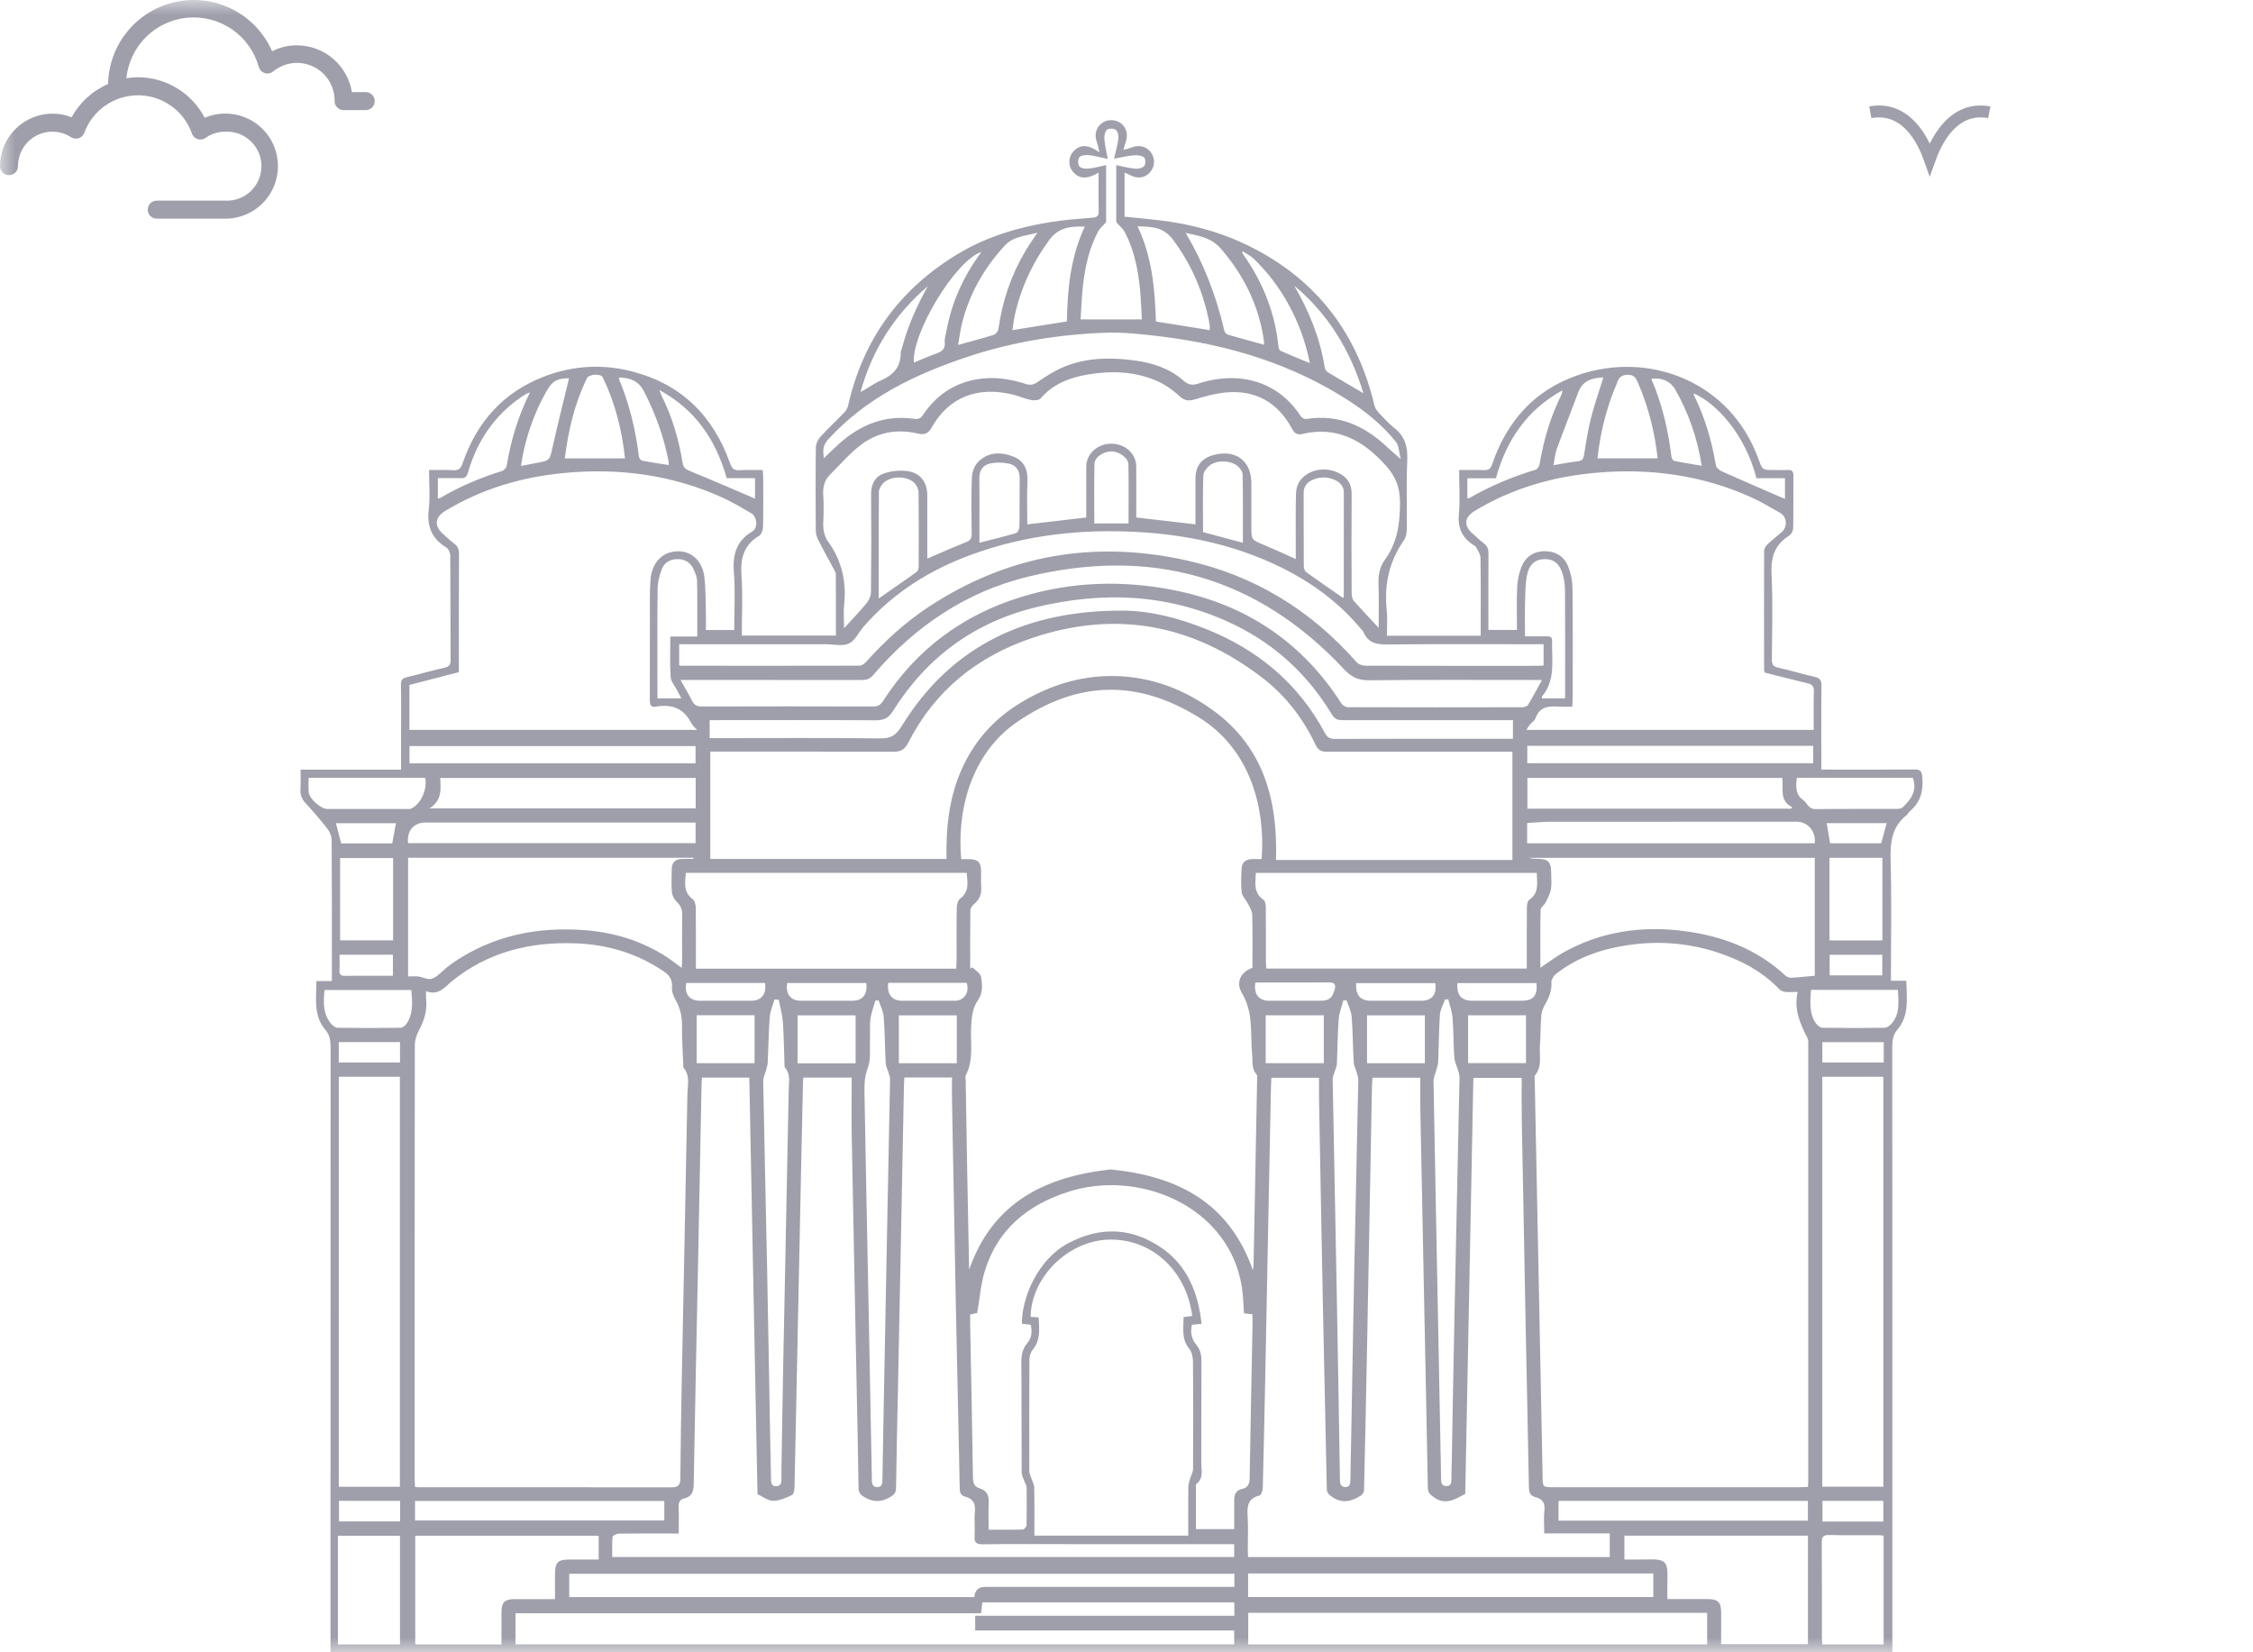 <svg width="75" height="55" viewBox="0 0 75 55" fill="none" xmlns="http://www.w3.org/2000/svg">
<mask id="mask0_1_3795" style="mask-type:alpha" maskUnits="userSpaceOnUse" x="0" y="0" width="75" height="55">
<rect width="75" height="55" fill="#D9D9D9"/>
</mask>
<g mask="url(#mask0_1_3795)">
<path d="M2.383 3.903C2.18 3.823 1.964 3.782 1.746 3.783C1.283 3.784 0.84 3.968 0.512 4.296C0.185 4.623 0.001 5.067 0 5.53C0 5.609 0.032 5.686 0.088 5.742C0.144 5.798 0.22 5.83 0.3 5.83C0.38 5.83 0.456 5.798 0.512 5.742C0.569 5.686 0.6 5.609 0.6 5.53C0.6 5.324 0.655 5.122 0.759 4.944C0.864 4.767 1.015 4.622 1.196 4.523C1.376 4.424 1.58 4.376 1.786 4.384C1.992 4.392 2.192 4.455 2.365 4.567C2.402 4.591 2.445 4.607 2.49 4.612C2.534 4.618 2.58 4.614 2.623 4.6C2.665 4.585 2.704 4.561 2.737 4.529C2.769 4.498 2.793 4.459 2.809 4.416C2.944 4.049 3.19 3.732 3.512 3.51C3.834 3.287 4.217 3.169 4.608 3.172C5 3.175 5.381 3.299 5.699 3.526C6.018 3.754 6.259 4.074 6.388 4.443C6.404 4.487 6.429 4.526 6.461 4.559C6.494 4.591 6.534 4.615 6.578 4.63C6.622 4.644 6.668 4.648 6.714 4.641C6.76 4.634 6.804 4.617 6.842 4.591C7.033 4.455 7.261 4.383 7.496 4.383C7.651 4.376 7.807 4.399 7.953 4.453C8.099 4.507 8.233 4.591 8.346 4.698C8.459 4.805 8.549 4.935 8.611 5.078C8.672 5.221 8.704 5.375 8.704 5.531C8.704 5.687 8.672 5.841 8.611 5.985C8.549 6.128 8.459 6.257 8.346 6.364C8.233 6.472 8.099 6.555 7.953 6.609C7.807 6.663 7.651 6.687 7.496 6.679H5.218C5.139 6.679 5.062 6.711 5.006 6.767C4.95 6.823 4.918 6.899 4.918 6.979C4.918 7.059 4.95 7.135 5.006 7.191C5.062 7.248 5.139 7.279 5.218 7.279H7.496C7.756 7.28 8.012 7.223 8.247 7.113C8.483 7.002 8.69 6.841 8.855 6.64C9.02 6.439 9.138 6.204 9.2 5.952C9.263 5.7 9.269 5.437 9.217 5.182C9.166 4.927 9.058 4.687 8.902 4.48C8.746 4.272 8.546 4.101 8.315 3.981C8.085 3.86 7.831 3.792 7.572 3.782C7.312 3.771 7.053 3.819 6.815 3.921C6.603 3.515 6.284 3.175 5.893 2.937C5.501 2.699 5.052 2.572 4.594 2.571C4.464 2.573 4.335 2.584 4.207 2.604C4.26 2.082 4.493 1.594 4.867 1.226C5.241 0.858 5.732 0.632 6.255 0.587C6.778 0.543 7.3 0.683 7.731 0.982C8.162 1.282 8.475 1.723 8.615 2.229C8.629 2.277 8.654 2.32 8.688 2.356C8.723 2.392 8.766 2.418 8.813 2.433C8.86 2.448 8.911 2.451 8.959 2.441C9.008 2.432 9.054 2.41 9.092 2.379C9.277 2.227 9.501 2.131 9.738 2.103C9.975 2.074 10.216 2.114 10.431 2.218C10.646 2.322 10.827 2.485 10.953 2.689C11.078 2.892 11.143 3.127 11.139 3.366C11.139 3.446 11.17 3.522 11.226 3.578C11.283 3.635 11.359 3.666 11.439 3.666H12.174C12.253 3.666 12.33 3.635 12.386 3.578C12.442 3.522 12.474 3.446 12.474 3.366C12.474 3.287 12.442 3.21 12.386 3.154C12.33 3.098 12.253 3.066 12.174 3.066H11.715C11.643 2.632 11.419 2.236 11.084 1.951C10.748 1.666 10.322 1.509 9.881 1.509C9.595 1.508 9.313 1.576 9.059 1.707C8.798 1.112 8.342 0.623 7.766 0.323C7.189 0.022 6.528 -0.072 5.89 0.055C5.253 0.182 4.678 0.523 4.261 1.022C3.844 1.52 3.61 2.146 3.598 2.796C3.081 3.02 2.653 3.41 2.383 3.903Z" fill="#9E9FAA"/>
<path d="M62.261 3.737C63.314 3.545 63.928 4.412 64.24 5.294C64.556 4.408 65.172 3.545 66.22 3.737" stroke="#9E9FAA" stroke-width="0.396" stroke-miterlimit="10"/>
<path d="M10.533 32.655H11.047C11.047 32.562 11.047 32.486 11.047 32.41C11.047 30.925 11.051 29.441 11.041 27.956C11.041 27.829 10.974 27.683 10.895 27.581C10.666 27.287 10.422 27.004 10.17 26.731C10.043 26.592 9.988 26.449 10.002 26.261C10.016 26.058 10.006 25.852 10.006 25.62H13.351C13.351 25.174 13.351 24.754 13.351 24.336C13.351 23.82 13.357 23.304 13.347 22.788C13.344 22.641 13.395 22.578 13.533 22.545C13.955 22.443 14.373 22.322 14.797 22.226C14.95 22.192 15 22.135 14.999 21.977C14.992 20.817 14.999 19.658 14.989 18.498C14.989 18.404 14.931 18.269 14.858 18.224C14.371 17.929 14.206 17.516 14.273 16.952C14.323 16.532 14.282 16.1 14.282 15.647C14.566 15.647 14.826 15.634 15.085 15.652C15.269 15.665 15.342 15.594 15.4 15.423C15.87 14.048 16.757 13.051 18.123 12.53C19.078 12.166 20.063 12.108 21.06 12.369C22.694 12.797 23.745 13.849 24.303 15.422C24.362 15.589 24.431 15.665 24.616 15.652C24.867 15.635 25.12 15.647 25.388 15.647C25.395 15.736 25.406 15.805 25.406 15.873C25.407 16.429 25.413 16.984 25.4 17.54C25.398 17.643 25.345 17.791 25.268 17.837C24.756 18.146 24.641 18.591 24.683 19.162C24.731 19.816 24.694 20.477 24.694 21.156H27.826C27.826 20.47 27.828 19.789 27.823 19.108C27.823 19.05 27.781 18.99 27.752 18.935C27.58 18.614 27.401 18.297 27.237 17.971C27.189 17.877 27.157 17.763 27.156 17.658C27.15 16.738 27.147 15.817 27.159 14.896C27.161 14.777 27.223 14.635 27.304 14.547C27.565 14.26 27.85 13.996 28.119 13.716C28.175 13.657 28.217 13.571 28.235 13.491C28.741 11.265 29.987 9.578 31.94 8.422C32.867 7.873 33.889 7.568 34.947 7.396C35.414 7.32 35.889 7.285 36.361 7.247C36.523 7.235 36.579 7.186 36.575 7.021C36.565 6.609 36.571 6.197 36.571 5.747C36.233 5.94 35.921 6.013 35.677 5.661C35.557 5.487 35.576 5.22 35.715 5.06C35.969 4.768 36.254 4.827 36.6 5.071C36.558 4.903 36.545 4.814 36.514 4.731C36.425 4.49 36.478 4.261 36.667 4.109C36.846 3.965 37.121 3.961 37.308 4.101C37.498 4.243 37.561 4.477 37.476 4.719C37.452 4.791 37.434 4.864 37.399 4.989C37.514 4.957 37.586 4.943 37.651 4.917C37.913 4.81 38.163 4.867 38.311 5.072C38.462 5.282 38.452 5.539 38.285 5.73C38.113 5.928 37.87 5.963 37.619 5.828C37.568 5.8 37.512 5.78 37.435 5.746V7.213C37.836 7.254 38.235 7.288 38.633 7.337C39.588 7.455 40.512 7.69 41.388 8.097C43.716 9.182 45.155 10.989 45.751 13.485C45.773 13.578 45.835 13.67 45.9 13.742C46.062 13.915 46.222 14.094 46.408 14.239C46.775 14.525 46.868 14.885 46.846 15.339C46.81 16.091 46.84 16.847 46.832 17.601C46.83 17.73 46.807 17.88 46.737 17.981C46.242 18.688 46.072 19.466 46.163 20.318C46.193 20.591 46.168 20.87 46.168 21.162H49.291C49.291 20.992 49.291 20.835 49.291 20.678C49.291 19.971 49.297 19.265 49.284 18.558C49.282 18.441 49.19 18.326 49.137 18.212C49.127 18.192 49.105 18.176 49.085 18.164C48.693 17.926 48.519 17.602 48.564 17.122C48.607 16.645 48.573 16.16 48.573 15.646C48.867 15.646 49.126 15.638 49.385 15.649C49.542 15.656 49.618 15.613 49.673 15.452C50.163 14.016 51.087 12.98 52.535 12.484C54.913 11.667 57.609 12.71 58.537 15.278C58.669 15.645 58.665 15.646 59.059 15.646C59.209 15.646 59.36 15.653 59.51 15.643C59.66 15.634 59.702 15.7 59.701 15.84C59.696 16.419 59.704 16.999 59.693 17.578C59.691 17.664 59.633 17.785 59.563 17.828C59.068 18.131 58.945 18.561 58.973 19.127C59.021 20.062 58.989 21.001 58.983 21.938C58.982 22.105 59.017 22.189 59.201 22.227C59.602 22.312 59.994 22.44 60.395 22.527C60.574 22.567 60.637 22.635 60.635 22.824C60.624 23.657 60.63 24.49 60.63 25.323V25.617C60.746 25.617 60.838 25.617 60.931 25.617C61.865 25.617 62.8 25.622 63.735 25.613C63.932 25.611 63.974 25.675 63.991 25.868C64.032 26.324 63.934 26.71 63.572 27.008C63.53 27.042 63.508 27.102 63.467 27.136C62.983 27.52 62.919 28.029 62.936 28.615C62.972 29.86 62.948 31.107 62.948 32.355V32.645H63.458C63.474 33.232 63.566 33.798 63.159 34.277C63.012 34.449 62.991 34.651 62.991 34.872C62.996 41.471 62.995 48.07 62.995 54.668C62.995 54.77 62.995 54.872 62.995 54.997H11.002C11.002 54.878 11.002 54.776 11.002 54.675C11.002 48.085 11.002 41.493 11.006 34.903C11.006 34.675 10.989 34.463 10.837 34.287C10.424 33.808 10.532 33.238 10.533 32.652V32.655ZM14.183 32.993C14.183 33.105 14.177 33.167 14.184 33.228C14.232 33.621 14.122 33.974 13.937 34.318C13.862 34.458 13.809 34.629 13.809 34.788C13.802 39.607 13.803 44.426 13.804 49.246C13.804 49.329 13.811 49.413 13.815 49.492C13.867 49.5 13.89 49.505 13.914 49.505C16.733 49.505 19.553 49.505 22.373 49.508C22.573 49.508 22.646 49.43 22.648 49.224C22.658 48.066 22.676 46.907 22.699 45.748C22.759 42.637 22.826 39.526 22.883 36.414C22.889 36.124 22.979 35.811 22.759 35.547C22.739 35.521 22.746 35.471 22.745 35.431C22.729 35.003 22.698 34.574 22.703 34.146C22.706 33.835 22.645 33.556 22.489 33.286C22.418 33.162 22.358 33.002 22.37 32.865C22.391 32.605 22.278 32.457 22.079 32.323C21.194 31.726 20.207 31.438 19.154 31.4C17.647 31.346 16.246 31.687 15.049 32.658C14.797 32.863 14.598 33.151 14.185 32.994L14.183 32.993ZM59.838 33.02C59.658 33.02 59.538 33.029 59.421 33.016C59.358 33.01 59.284 32.98 59.241 32.936C58.853 32.529 58.395 32.219 57.889 31.986C56.699 31.437 55.448 31.268 54.158 31.465C53.297 31.596 52.483 31.876 51.788 32.428C51.714 32.487 51.641 32.608 51.645 32.695C51.663 32.972 51.566 33.204 51.435 33.434C51.374 33.541 51.32 33.665 51.31 33.784C51.281 34.124 51.287 34.467 51.262 34.807C51.238 35.138 51.347 35.494 51.1 35.791C51.075 35.821 51.088 35.883 51.089 35.931C51.122 37.583 51.155 39.233 51.188 40.884C51.243 43.638 51.298 46.393 51.352 49.147C51.358 49.504 51.354 49.505 51.712 49.505C54.453 49.505 57.194 49.505 59.934 49.505C60.018 49.505 60.101 49.498 60.186 49.494C60.19 49.409 60.195 49.354 60.195 49.299C60.195 44.455 60.195 39.61 60.195 34.767C60.195 34.696 60.2 34.616 60.17 34.558C59.929 34.082 59.708 33.603 59.841 33.019L59.838 33.02ZM30.105 35.867C30.1 35.967 30.094 36.045 30.092 36.124C30.076 36.925 30.061 37.727 30.045 38.529C29.997 40.958 29.95 43.387 29.901 45.816C29.876 47.054 29.845 48.292 29.828 49.531C29.826 49.693 29.763 49.757 29.633 49.833C29.337 50.008 29.067 50.007 28.772 49.833C28.64 49.755 28.582 49.687 28.58 49.528C28.567 48.496 28.543 47.464 28.523 46.432C28.466 43.574 28.407 40.718 28.354 37.86C28.341 37.202 28.352 36.544 28.352 35.871H26.742C26.738 35.944 26.732 36.005 26.73 36.067C26.709 36.995 26.688 37.925 26.669 38.853C26.597 42.393 26.526 45.933 26.45 49.473C26.448 49.573 26.429 49.732 26.368 49.762C26.17 49.858 25.95 49.958 25.738 49.958C25.566 49.958 25.393 49.817 25.216 49.736C25.125 45.111 25.034 40.494 24.943 35.87H23.368C23.363 35.939 23.357 35.993 23.355 36.048C23.318 37.913 23.283 39.779 23.246 41.644C23.194 44.232 23.137 46.819 23.093 49.407C23.089 49.654 23.031 49.816 22.783 49.876C22.625 49.914 22.583 50.013 22.59 50.172C22.604 50.455 22.594 50.739 22.594 51.045C22.481 51.045 22.395 51.045 22.31 51.045C21.739 51.045 21.169 51.041 20.599 51.05C20.526 51.051 20.395 51.114 20.391 51.158C20.37 51.382 20.381 51.608 20.381 51.829H41.085V51.399C40.974 51.399 40.881 51.399 40.787 51.399C39.029 51.399 37.27 51.399 35.511 51.399C34.577 51.399 33.642 51.392 32.707 51.404C32.492 51.406 32.431 51.337 32.444 51.131C32.46 50.862 32.427 50.589 32.453 50.322C32.48 50.051 32.395 49.888 32.132 49.819C32.004 49.785 31.951 49.706 31.949 49.561C31.911 47.553 31.861 45.544 31.821 43.536C31.775 41.226 31.733 38.917 31.691 36.607C31.686 36.364 31.691 36.121 31.691 35.867H30.105H30.105ZM48.774 49.729C48.44 49.902 48.121 50.122 47.729 49.835C47.61 49.748 47.534 49.692 47.531 49.531C47.496 47.523 47.452 45.516 47.412 43.508C47.367 41.285 47.323 39.063 47.28 36.841C47.275 36.52 47.28 36.199 47.28 35.875H45.69C45.683 35.978 45.674 36.064 45.672 36.149C45.616 39.086 45.562 42.023 45.506 44.959C45.476 46.507 45.444 48.054 45.407 49.602C45.405 49.664 45.356 49.749 45.303 49.782C44.994 49.975 44.681 50.065 44.342 49.824C44.237 49.748 44.171 49.698 44.168 49.556C44.129 47.556 44.08 45.556 44.04 43.556C43.993 41.239 43.953 38.921 43.91 36.604C43.905 36.362 43.91 36.119 43.91 35.876H42.323C42.318 35.981 42.312 36.067 42.31 36.154C42.294 36.964 42.278 37.773 42.261 38.583C42.214 40.996 42.167 43.409 42.119 45.821C42.094 47.059 42.068 48.298 42.036 49.536C42.034 49.622 41.981 49.767 41.928 49.78C41.546 49.871 41.51 50.129 41.532 50.459C41.557 50.839 41.537 51.221 41.538 51.602C41.538 51.679 41.545 51.755 41.547 51.831H53.587V51.041H51.406C51.406 50.766 51.383 50.518 51.412 50.277C51.442 50.022 51.338 49.892 51.111 49.834C50.945 49.791 50.899 49.688 50.896 49.522C50.864 47.736 50.823 45.95 50.788 44.165C50.742 41.84 50.699 39.514 50.657 37.189C50.649 36.755 50.656 36.321 50.656 35.88H49.047C48.956 40.51 48.866 45.12 48.776 49.732L48.774 49.729ZM50.347 25.021C50.208 25.021 50.098 25.021 49.988 25.021C48.055 25.021 46.123 25.02 44.19 25.023C44.01 25.023 43.889 24.992 43.799 24.803C43.391 23.938 42.82 23.183 42.068 22.597C39.742 20.788 37.168 20.29 34.359 21.236C32.537 21.851 31.125 22.981 30.239 24.713C30.117 24.951 29.987 25.025 29.734 25.024C27.794 25.015 25.853 25.019 23.913 25.019C23.822 25.019 23.732 25.019 23.645 25.019V28.592H31.509C31.486 27.566 31.59 26.578 31.998 25.642C32.411 24.696 33.06 23.959 33.934 23.418C34.799 22.884 35.748 22.554 36.754 22.508C38.073 22.448 39.29 22.857 40.36 23.628C42.066 24.856 42.54 26.637 42.477 28.625H50.347V25.018V25.021ZM30.866 18.596C31.322 18.4 31.739 18.212 32.164 18.046C32.311 17.989 32.348 17.913 32.346 17.767C32.338 17.14 32.327 16.512 32.353 15.886C32.36 15.706 32.445 15.487 32.571 15.365C32.899 15.046 33.312 15.035 33.723 15.195C34.099 15.341 34.221 15.638 34.203 16.032C34.181 16.505 34.198 16.979 34.198 17.455C34.862 17.377 35.496 17.303 36.16 17.225C36.16 17.143 36.16 17.059 36.16 16.974C36.16 16.49 36.156 16.006 36.161 15.521C36.165 15.098 36.547 14.762 37.008 14.769C37.46 14.775 37.82 15.104 37.824 15.523C37.828 15.928 37.824 16.332 37.825 16.738C37.825 16.902 37.825 17.066 37.825 17.225C38.496 17.303 39.135 17.377 39.795 17.454C39.795 16.939 39.795 16.448 39.795 15.957C39.795 15.497 40.001 15.238 40.451 15.133C41.158 14.967 41.656 15.358 41.656 16.079C41.656 16.555 41.656 17.032 41.656 17.508C41.656 17.985 41.658 17.964 42.079 18.14C42.426 18.286 42.768 18.445 43.135 18.609V18.349C43.135 17.706 43.126 17.062 43.142 16.42C43.145 16.273 43.199 16.103 43.287 15.988C43.558 15.63 44.099 15.529 44.536 15.731C44.834 15.869 44.998 16.089 44.995 16.438C44.986 17.534 44.99 18.63 44.995 19.725C44.995 19.814 45.006 19.929 45.059 19.99C45.32 20.291 45.598 20.579 45.894 20.897C45.894 20.401 45.907 19.936 45.889 19.471C45.877 19.166 45.918 18.885 46.098 18.639C46.523 18.053 46.611 17.401 46.604 16.689C46.599 16.2 46.44 15.839 46.135 15.499C45.384 14.662 44.507 14.169 43.34 14.448C43.169 14.489 43.082 14.404 43.005 14.261C42.537 13.404 41.815 12.982 40.84 13.06C40.483 13.089 40.126 13.188 39.78 13.293C39.566 13.357 39.436 13.344 39.258 13.181C39.018 12.962 38.733 12.766 38.432 12.646C37.71 12.356 36.951 12.338 36.189 12.47C35.592 12.574 35.05 12.787 34.637 13.264C34.582 13.327 34.421 13.335 34.32 13.315C34.112 13.272 33.914 13.181 33.707 13.132C32.521 12.848 31.585 13.224 31.013 14.232C30.895 14.44 30.766 14.481 30.552 14.431C29.875 14.271 29.228 14.383 28.678 14.793C28.29 15.083 27.967 15.463 27.623 15.809C27.439 15.993 27.388 16.224 27.405 16.485C27.425 16.785 27.42 17.088 27.406 17.389C27.395 17.628 27.435 17.846 27.575 18.041C28.024 18.667 28.181 19.363 28.101 20.126C28.075 20.372 28.097 20.623 28.097 20.912C28.372 20.611 28.62 20.358 28.843 20.084C28.925 19.985 28.992 19.839 28.994 19.714C29.006 18.627 29.007 17.539 28.998 16.452C28.995 16.115 29.131 15.859 29.431 15.758C29.674 15.676 29.959 15.645 30.212 15.683C30.657 15.75 30.869 16.054 30.869 16.503C30.869 17.193 30.869 17.883 30.869 18.598L30.866 18.596ZM32.261 42.264C33.043 40.023 34.79 39.164 36.976 38.927C39.159 39.145 40.905 39.995 41.707 42.28C41.721 42.176 41.73 42.137 41.73 42.099C41.77 40.036 41.81 37.972 41.849 35.909C41.849 35.862 41.861 35.797 41.836 35.77C41.654 35.58 41.707 35.34 41.684 35.116C41.614 34.426 41.739 33.723 41.345 33.062C41.119 32.683 41.322 32.342 41.692 32.217C41.692 31.631 41.701 31.038 41.685 30.444C41.682 30.318 41.598 30.192 41.538 30.073C41.476 29.949 41.354 29.838 41.337 29.712C41.305 29.454 41.319 29.189 41.33 28.928C41.339 28.701 41.466 28.598 41.703 28.596C41.802 28.596 41.902 28.596 41.999 28.596C42.132 26.739 41.537 24.885 39.913 23.881C37.83 22.594 35.869 22.671 33.886 24.013C32.34 25.059 31.845 26.953 31.998 28.598C32.074 28.598 32.152 28.598 32.23 28.598C32.556 28.598 32.655 28.693 32.66 29.017C32.663 29.183 32.649 29.351 32.663 29.517C32.681 29.749 32.616 29.934 32.434 30.085C32.373 30.136 32.304 30.223 32.303 30.296C32.293 30.945 32.297 31.594 32.297 32.243C32.322 32.229 32.347 32.214 32.372 32.2C32.471 32.304 32.636 32.397 32.657 32.516C32.703 32.775 32.724 33.052 32.554 33.296C32.38 33.544 32.351 33.827 32.33 34.127C32.292 34.687 32.431 35.268 32.145 35.801C32.126 35.837 32.147 35.894 32.147 35.942C32.163 36.95 32.179 37.958 32.197 38.965C32.217 40.066 32.239 41.166 32.261 42.267V42.264ZM39.688 43.804C39.49 42.251 38.275 41.181 36.829 41.267C35.508 41.345 34.323 42.546 34.309 43.834C34.393 43.839 34.476 43.845 34.575 43.852C34.593 44.232 34.649 44.6 34.381 44.923C34.313 45.006 34.269 45.137 34.268 45.246C34.26 46.484 34.262 47.721 34.265 48.96C34.265 49.027 34.295 49.095 34.315 49.16C34.353 49.281 34.425 49.401 34.428 49.523C34.44 50.051 34.433 50.58 34.433 51.117H39.555C39.555 50.565 39.552 50.027 39.558 49.489C39.558 49.4 39.592 49.309 39.617 49.221C39.647 49.113 39.714 49.007 39.715 48.899C39.722 47.709 39.723 46.519 39.714 45.328C39.713 45.18 39.675 45 39.586 44.89C39.321 44.567 39.402 44.208 39.399 43.843C39.504 43.829 39.587 43.816 39.686 43.803L39.688 43.804ZM24.442 20.971C24.442 20.315 24.48 19.686 24.431 19.064C24.383 18.468 24.507 18.005 25.047 17.686C25.241 17.571 25.205 17.2 25.007 17.083C24.686 16.896 24.365 16.703 24.028 16.552C22.357 15.802 20.599 15.571 18.787 15.744C17.376 15.878 16.04 16.266 14.819 17.009C14.466 17.224 14.448 17.518 14.768 17.793C14.882 17.892 14.989 17.998 15.111 18.087C15.238 18.179 15.28 18.288 15.28 18.445C15.273 19.675 15.276 20.905 15.276 22.136V22.373C14.714 22.519 14.174 22.659 13.629 22.8V24.297H23.204C23.118 24.197 23.047 24.143 23.011 24.07C22.762 23.571 22.355 23.429 21.833 23.523C21.65 23.557 21.631 23.444 21.632 23.296C21.636 22.367 21.632 21.439 21.635 20.51C21.636 20.105 21.625 19.699 21.655 19.297C21.699 18.701 22.083 18.335 22.607 18.351C23.041 18.364 23.384 18.688 23.447 19.202C23.493 19.578 23.487 19.96 23.498 20.34C23.505 20.551 23.499 20.763 23.499 20.971H24.443H24.442ZM58.746 22.386C58.734 22.343 58.725 22.328 58.725 22.313C58.723 20.988 58.721 19.661 58.726 18.335C58.726 18.263 58.781 18.174 58.837 18.12C58.991 17.973 59.163 17.843 59.322 17.701C59.506 17.537 59.486 17.204 59.277 17.083C58.948 16.894 58.62 16.698 58.275 16.543C56.648 15.814 54.937 15.584 53.173 15.733C51.72 15.856 50.343 16.247 49.087 17.01C48.736 17.223 48.72 17.51 49.036 17.774C49.152 17.87 49.256 17.982 49.377 18.07C49.506 18.162 49.552 18.269 49.55 18.429C49.542 19.191 49.547 19.954 49.547 20.716V20.968H50.498C50.498 20.487 50.483 20.02 50.505 19.555C50.515 19.323 50.562 19.08 50.65 18.865C50.787 18.533 51.052 18.347 51.43 18.349C51.805 18.351 52.076 18.531 52.207 18.868C52.295 19.091 52.345 19.344 52.347 19.583C52.36 20.813 52.354 22.044 52.353 23.274C52.353 23.351 52.344 23.427 52.338 23.524C52.202 23.524 52.084 23.529 51.967 23.523C51.618 23.505 51.271 23.476 51.116 23.906C51.084 23.996 50.979 24.058 50.913 24.137C50.877 24.181 50.854 24.234 50.816 24.296H60.377C60.377 23.857 60.368 23.436 60.382 23.017C60.388 22.848 60.328 22.781 60.171 22.744C59.695 22.631 59.222 22.507 58.746 22.387V22.386ZM32.909 50.919C33.308 50.919 33.679 50.924 34.049 50.913C34.094 50.911 34.171 50.818 34.172 50.765C34.182 50.345 34.18 49.924 34.174 49.502C34.174 49.444 34.131 49.388 34.111 49.33C34.074 49.223 34.01 49.117 34.01 49.01C34.002 47.795 34.01 46.58 34 45.365C33.998 45.115 34.037 44.896 34.199 44.705C34.35 44.525 34.362 44.322 34.313 44.097C34.21 44.084 34.112 44.073 34.017 44.062C34.014 43.187 34.549 41.923 35.556 41.385C36.614 40.82 37.667 40.856 38.654 41.529C39.529 42.127 39.886 43.031 39.999 44.065C39.865 44.078 39.767 44.087 39.678 44.096C39.619 44.357 39.666 44.572 39.824 44.761C39.964 44.928 39.997 45.118 39.995 45.334C39.987 46.447 39.995 47.558 39.989 48.67C39.987 48.919 40.081 49.2 39.825 49.397C39.811 49.407 39.811 49.441 39.811 49.465C39.811 49.94 39.811 50.414 39.811 50.9H41.086C41.086 50.559 41.088 50.242 41.085 49.926C41.083 49.745 41.156 49.606 41.331 49.568C41.543 49.522 41.596 49.403 41.599 49.2C41.626 47.549 41.661 45.899 41.693 44.247C41.696 44.082 41.693 43.917 41.693 43.749C41.583 43.736 41.49 43.724 41.411 43.715C41.399 43.522 41.392 43.343 41.377 43.164C41.314 42.376 41.044 41.666 40.547 41.052C39.429 39.668 37.34 39.096 35.548 39.676C34.213 40.109 33.215 40.914 32.787 42.296C32.648 42.742 32.614 43.222 32.529 43.705C32.481 43.715 32.392 43.736 32.295 43.756C32.295 43.86 32.293 43.955 32.295 44.05C32.327 45.764 32.364 47.48 32.389 49.194C32.392 49.382 32.443 49.491 32.622 49.546C32.844 49.615 32.922 49.775 32.913 50.004C32.9 50.296 32.91 50.59 32.91 50.923L32.909 50.919ZM23.166 32.245H31.832C31.837 32.152 31.843 32.067 31.844 31.981C31.845 31.394 31.839 30.806 31.85 30.219C31.852 30.113 31.891 29.966 31.966 29.91C32.279 29.673 32.204 29.366 32.181 29.054H22.832C22.799 29.385 22.747 29.695 23.059 29.93C23.128 29.981 23.16 30.121 23.162 30.22C23.17 30.886 23.166 31.552 23.166 32.245ZM51.156 29.057H41.806C41.792 29.396 41.723 29.725 42.061 29.952C42.119 29.991 42.136 30.119 42.137 30.207C42.144 30.802 42.14 31.398 42.141 31.994C42.141 32.077 42.149 32.16 42.154 32.24H50.825C50.825 32.139 50.825 32.055 50.825 31.97C50.825 31.382 50.822 30.795 50.829 30.207C50.83 30.119 50.847 29.991 50.905 29.952C51.242 29.724 51.167 29.393 51.157 29.057H51.156ZM60.662 35.842V49.489H62.694V35.842H60.662ZM11.278 35.842V49.49H13.312V35.842H11.278H11.278ZM51.275 32.217C51.557 32.027 51.789 31.846 52.044 31.704C53.292 31.009 54.635 30.811 56.037 30.989C57.311 31.151 58.475 31.582 59.436 32.475C59.482 32.518 59.562 32.55 59.623 32.546C59.886 32.532 60.148 32.502 60.412 32.479V28.555H50.901C51.007 28.589 51.113 28.587 51.221 28.589C51.526 28.593 51.631 28.698 51.635 29.005C51.637 29.203 51.659 29.405 51.628 29.599C51.605 29.752 51.522 29.898 51.452 30.04C51.407 30.129 51.286 30.202 51.284 30.284C51.27 30.916 51.277 31.549 51.277 32.216L51.275 32.217ZM13.585 28.551V32.502C13.709 32.502 13.828 32.489 13.943 32.505C14.058 32.522 14.168 32.585 14.282 32.591C14.363 32.595 14.459 32.552 14.527 32.501C14.697 32.372 14.845 32.214 15.019 32.091C16.367 31.143 17.879 30.837 19.496 30.965C20.473 31.044 21.388 31.328 22.214 31.869C22.37 31.971 22.516 32.088 22.694 32.218C22.7 32.113 22.707 32.036 22.707 31.961C22.708 31.469 22.701 30.977 22.712 30.484C22.717 30.297 22.672 30.155 22.53 30.023C22.447 29.945 22.376 29.814 22.367 29.701C22.344 29.441 22.357 29.178 22.363 28.916C22.368 28.705 22.486 28.598 22.693 28.59C22.823 28.585 22.954 28.59 23.085 28.59L23.084 28.553H13.585V28.551ZM22.609 21.444V22.14C22.638 22.15 22.652 22.159 22.666 22.16C24.646 22.162 26.626 22.164 28.607 22.158C28.683 22.158 28.779 22.093 28.834 22.03C29.466 21.323 30.163 20.691 30.957 20.173C33.59 18.455 36.456 17.977 39.504 18.655C41.749 19.153 43.631 20.304 45.157 22.039C45.221 22.113 45.357 22.159 45.461 22.159C47.362 22.165 49.262 22.164 51.163 22.163C51.239 22.163 51.316 22.157 51.385 22.153V21.444C51.279 21.444 51.193 21.444 51.106 21.444C49.475 21.444 47.843 21.433 46.212 21.453C45.841 21.457 45.55 21.414 45.392 21.044C45.374 21.002 45.334 20.969 45.303 20.932C44.464 19.923 43.409 19.209 42.219 18.688C40.848 18.088 39.405 17.798 37.916 17.711C36.014 17.601 34.154 17.8 32.356 18.456C30.966 18.962 29.739 19.725 28.756 20.851C28.587 21.044 28.467 21.325 28.258 21.421C28.042 21.52 27.745 21.444 27.484 21.444C25.869 21.444 24.253 21.444 22.611 21.444H22.609ZM41.09 53.338H32.701C32.687 53.459 32.675 53.565 32.66 53.7H17.161V54.737H41.085V54.273H32.463V53.784H41.09V53.339V53.338ZM22.654 22.634C22.797 22.89 22.924 23.098 23.031 23.316C23.103 23.462 23.193 23.518 23.36 23.517C25.261 23.511 27.163 23.512 29.064 23.517C29.214 23.517 29.304 23.475 29.39 23.343C30.498 21.618 32.047 20.47 33.996 19.871C35.664 19.358 37.366 19.307 39.07 19.643C41.453 20.113 43.333 21.354 44.654 23.416C44.694 23.479 44.796 23.539 44.869 23.54C46.801 23.547 48.735 23.546 50.667 23.542C50.736 23.542 50.837 23.513 50.867 23.462C51.026 23.202 51.167 22.931 51.331 22.635C51.201 22.635 51.115 22.635 51.029 22.635C49.207 22.635 47.386 22.625 45.564 22.644C45.206 22.648 44.978 22.53 44.739 22.274C41.843 19.178 38.303 18.209 34.23 19.194C32.155 19.696 30.449 20.855 29.061 22.478C28.946 22.612 28.824 22.636 28.668 22.636C26.767 22.634 24.866 22.634 22.965 22.634C22.878 22.634 22.792 22.634 22.656 22.634H22.654ZM46.632 15.286C46.569 15.053 46.571 14.835 46.466 14.703C46.029 14.164 45.499 13.725 44.916 13.348C43.014 12.115 40.907 11.48 38.68 11.204C38.052 11.127 37.416 11.053 36.787 11.076C35.233 11.133 33.703 11.381 32.221 11.873C30.47 12.455 28.833 13.236 27.559 14.638C27.376 14.839 27.396 15.028 27.426 15.251C27.612 15.075 27.78 14.907 27.958 14.75C28.663 14.127 29.473 13.807 30.423 13.94C30.571 13.961 30.645 13.933 30.729 13.808C31.148 13.18 31.725 12.776 32.472 12.634C33.039 12.527 33.592 12.602 34.134 12.777C34.297 12.83 34.404 12.812 34.555 12.707C34.863 12.492 35.194 12.29 35.544 12.162C36.264 11.898 37.018 11.897 37.772 11.999C38.37 12.079 38.935 12.263 39.394 12.668C39.563 12.818 39.696 12.832 39.895 12.767C41.301 12.316 42.577 12.728 43.303 13.859C43.336 13.909 43.431 13.956 43.489 13.946C44.547 13.781 45.413 14.162 46.167 14.873C46.297 14.996 46.435 15.11 46.634 15.285L46.632 15.286ZM23.625 24.57C23.743 24.57 23.829 24.57 23.914 24.57C25.712 24.57 27.51 24.558 29.308 24.579C29.662 24.583 29.831 24.472 30.017 24.168C31.697 21.437 34.247 20.321 37.348 20.325C38.298 20.326 39.227 20.574 40.117 20.926C41.85 21.611 43.21 22.731 44.099 24.389C44.182 24.547 44.269 24.596 44.442 24.596C46.327 24.59 48.212 24.592 50.097 24.592H50.364V23.971C50.265 23.971 50.171 23.971 50.076 23.971C48.286 23.971 46.496 23.971 44.706 23.971C44.55 23.971 44.44 23.952 44.34 23.787C43.555 22.486 42.488 21.481 41.123 20.812C38.995 19.769 36.764 19.664 34.502 20.209C32.456 20.702 30.853 21.869 29.73 23.663C29.575 23.911 29.415 23.977 29.145 23.976C27.395 23.965 25.645 23.97 23.895 23.971C23.8 23.971 23.706 23.971 23.624 23.971V24.57H23.625ZM56.83 53.685H41.552V54.739H56.83V53.685ZM60.184 51.118H54.074V51.911C54.316 51.911 54.545 51.916 54.773 51.91C55.454 51.892 55.529 51.94 55.506 52.634C55.499 52.827 55.505 53.022 55.505 53.228C55.981 53.228 56.416 53.227 56.851 53.228C57.187 53.229 57.294 53.334 57.295 53.665C57.297 54.019 57.295 54.374 57.295 54.73H60.184V51.118ZM18.475 53.228C18.475 52.931 18.475 52.669 18.475 52.408C18.475 52.005 18.566 51.913 18.961 51.912C19.276 51.911 19.589 51.912 19.93 51.912V51.12H13.823V54.738H16.693C16.693 54.378 16.692 54.031 16.693 53.684C16.695 53.332 16.795 53.23 17.145 53.229C17.578 53.227 18.012 53.229 18.477 53.229L18.475 53.228ZM41.089 52.385H18.949V53.161H32.436C32.453 52.935 32.574 52.822 32.797 52.822C35.458 52.822 38.12 52.822 40.781 52.822C40.881 52.822 40.981 52.822 41.091 52.822V52.384L41.089 52.385ZM41.548 53.16H55.037V52.377H41.548V53.16ZM29.25 33.304C29.214 33.304 29.177 33.304 29.141 33.305C29.085 33.502 29.008 33.697 28.978 33.898C28.948 34.108 28.97 34.325 28.961 34.54C28.947 34.881 29.001 35.25 28.885 35.554C28.774 35.846 28.773 36.12 28.778 36.404C28.818 38.761 28.869 41.119 28.914 43.475C28.951 45.388 28.988 47.301 29.023 49.214C29.026 49.343 29.015 49.493 29.191 49.5C29.387 49.506 29.375 49.345 29.376 49.209C29.387 48.551 29.397 47.891 29.41 47.233C29.439 45.677 29.469 44.121 29.499 42.565C29.543 40.351 29.589 38.136 29.63 35.922C29.631 35.848 29.598 35.774 29.576 35.7C29.546 35.597 29.489 35.496 29.484 35.391C29.457 34.875 29.457 34.359 29.418 33.845C29.404 33.661 29.308 33.483 29.25 33.303V33.304ZM25.923 33.276C25.875 33.275 25.828 33.274 25.78 33.273C25.726 33.465 25.638 33.654 25.623 33.847C25.585 34.353 25.581 34.862 25.557 35.369C25.553 35.454 25.522 35.537 25.501 35.62C25.47 35.745 25.404 35.87 25.406 35.993C25.445 38.095 25.496 40.197 25.538 42.299C25.574 44.108 25.603 45.917 25.635 47.726C25.645 48.227 25.659 48.726 25.666 49.226C25.668 49.357 25.681 49.479 25.845 49.472C26.005 49.465 26.015 49.342 26.014 49.214C26.011 48.976 26.016 48.737 26.02 48.5C26.035 47.556 26.049 46.611 26.068 45.668C26.13 42.526 26.196 39.385 26.256 36.244C26.26 36.005 26.32 35.753 26.135 35.542C26.109 35.513 26.116 35.451 26.114 35.404C26.097 34.936 26.094 34.467 26.06 34.001C26.042 33.758 25.97 33.519 25.922 33.279L25.923 33.276ZM44.827 33.298C44.79 33.298 44.753 33.3 44.716 33.3C44.663 33.514 44.578 33.726 44.562 33.943C44.526 34.433 44.526 34.927 44.503 35.417C44.499 35.5 44.458 35.581 44.434 35.663C44.41 35.75 44.361 35.837 44.363 35.922C44.407 38.366 44.457 40.81 44.503 43.253C44.54 45.245 44.573 47.236 44.605 49.228C44.606 49.365 44.615 49.5 44.786 49.5C44.948 49.5 44.951 49.369 44.953 49.242C44.966 48.465 44.983 47.687 44.997 46.91C45.025 45.395 45.049 43.878 45.08 42.363C45.124 40.229 45.172 38.095 45.216 35.961C45.218 35.879 45.19 35.795 45.168 35.714C45.136 35.595 45.07 35.479 45.064 35.36C45.034 34.853 45.035 34.344 44.995 33.839C44.981 33.655 44.885 33.477 44.826 33.297L44.827 33.298ZM48.212 33.269H48.103C48.044 33.437 47.946 33.603 47.934 33.775C47.898 34.297 47.897 34.821 47.876 35.344C47.873 35.437 47.837 35.527 47.814 35.618C47.782 35.742 47.719 35.868 47.721 35.992C47.77 38.769 47.825 41.545 47.879 44.322C47.912 45.963 47.944 47.605 47.973 49.248C47.975 49.38 48.008 49.468 48.153 49.466C48.288 49.464 48.316 49.38 48.315 49.258C48.311 49.076 48.323 48.893 48.327 48.711C48.355 47.196 48.378 45.68 48.41 44.164C48.467 41.404 48.528 38.643 48.585 35.883C48.586 35.814 48.572 35.743 48.553 35.677C48.508 35.517 48.426 35.36 48.413 35.198C48.38 34.764 48.39 34.325 48.355 33.891C48.339 33.68 48.262 33.474 48.214 33.267L48.212 33.269ZM23.16 25.896H14.654C14.676 26.274 14.715 26.646 14.299 26.908H23.159V25.896H23.16ZM59.617 26.918C59.633 26.902 59.649 26.886 59.666 26.871C59.212 26.654 59.38 26.239 59.329 25.894H50.846V26.918H59.617ZM13.315 54.739V51.121H11.249V54.739H13.314H13.315ZM62.704 54.737V51.114C62.626 51.109 62.556 51.101 62.487 51.101C61.956 51.1 61.426 51.108 60.895 51.096C60.696 51.091 60.643 51.155 60.645 51.351C60.653 52.406 60.648 53.462 60.649 54.517C60.649 54.586 60.658 54.656 60.663 54.738H62.704V54.737ZM38.012 10.632C37.992 10.303 37.982 9.957 37.948 9.614C37.882 8.957 37.753 8.314 37.441 7.723C37.381 7.61 37.273 7.524 37.158 7.392V5.495C37.381 5.541 37.581 5.597 37.783 5.615C37.886 5.625 38.028 5.596 38.089 5.527C38.14 5.472 38.137 5.284 38.086 5.241C38.008 5.176 37.867 5.161 37.757 5.169C37.556 5.184 37.358 5.233 37.087 5.281C37.149 4.999 37.208 4.807 37.23 4.611C37.24 4.514 37.21 4.372 37.144 4.322C37.078 4.271 36.909 4.268 36.851 4.319C36.782 4.379 36.757 4.522 36.763 4.626C36.777 4.822 36.827 5.016 36.876 5.291C36.614 5.236 36.431 5.182 36.246 5.164C36.141 5.154 35.989 5.165 35.933 5.231C35.879 5.294 35.877 5.476 35.931 5.54C35.987 5.606 36.138 5.623 36.243 5.612C36.43 5.594 36.613 5.54 36.821 5.496V7.396C36.714 7.517 36.616 7.595 36.561 7.696C36.253 8.262 36.122 8.882 36.05 9.513C36.008 9.888 35.997 10.265 35.972 10.632H38.012ZM50.837 28.07H60.413C60.453 27.666 60.179 27.352 59.804 27.352C57.074 27.352 54.343 27.351 51.613 27.354C51.356 27.354 51.1 27.381 50.837 27.395V28.07H50.837ZM13.586 28.067H23.155V27.381C23.058 27.381 22.973 27.381 22.89 27.381C19.978 27.381 17.066 27.381 14.154 27.381C13.77 27.381 13.535 27.661 13.586 28.066V28.067ZM22.114 49.962H13.816V50.612H22.114V49.962ZM60.183 49.959H51.882V50.617H60.183V49.959ZM50.842 24.826V25.406H60.36V24.826H50.842ZM23.153 24.834H13.632V25.408H23.154V24.834H23.153ZM13.086 28.561H11.322V31.301H13.086V28.561ZM60.901 28.554V31.304H62.663V28.554H60.901ZM44.713 19.907C44.723 19.878 44.733 19.864 44.733 19.85C44.734 18.699 44.736 17.547 44.735 16.396C44.735 16.187 44.61 16.055 44.435 15.976C44.185 15.863 43.927 15.867 43.677 15.982C43.497 16.065 43.396 16.202 43.397 16.412C43.4 17.222 43.397 18.032 43.402 18.841C43.402 18.91 43.431 19.007 43.481 19.044C43.883 19.335 44.294 19.614 44.713 19.906V19.907ZM29.252 19.921C29.694 19.613 30.109 19.329 30.517 19.036C30.561 19.005 30.581 18.914 30.581 18.851C30.585 18.027 30.588 17.203 30.577 16.379C30.575 16.275 30.512 16.147 30.436 16.072C30.183 15.826 29.639 15.837 29.393 16.091C29.323 16.165 29.258 16.28 29.257 16.377C29.247 17.549 29.251 18.721 29.251 19.921H29.252ZM40.27 10.988C40.27 10.921 40.279 10.866 40.269 10.813C40.079 9.77 39.682 8.824 39.041 7.969C38.727 7.551 38.333 7.547 37.868 7.533C38.356 8.557 38.445 9.626 38.48 10.703C39.079 10.798 39.662 10.891 40.271 10.989L40.27 10.988ZM35.517 10.7C35.532 9.609 35.642 8.55 36.11 7.543C35.631 7.527 35.236 7.569 34.925 7.994C34.354 8.776 33.963 9.627 33.766 10.57C33.738 10.706 33.724 10.844 33.703 10.989C34.323 10.889 34.908 10.796 35.517 10.699V10.7ZM51.322 23.246H52.101C52.101 23.139 52.101 23.046 52.101 22.953C52.101 21.859 52.104 20.765 52.098 19.672C52.097 19.492 52.073 19.308 52.027 19.136C51.926 18.767 51.725 18.606 51.418 18.611C51.112 18.617 50.902 18.78 50.83 19.156C50.772 19.455 50.776 19.769 50.767 20.076C50.758 20.437 50.765 20.799 50.765 21.181C51.029 21.181 51.257 21.183 51.485 21.181C51.591 21.18 51.673 21.195 51.668 21.331C51.649 21.962 51.797 22.623 51.339 23.174C51.327 23.19 51.33 23.216 51.323 23.247L51.322 23.246ZM23.211 21.187C23.211 20.544 23.218 19.942 23.205 19.341C23.203 19.211 23.146 19.078 23.092 18.956C22.989 18.724 22.802 18.607 22.546 18.611C22.299 18.615 22.109 18.729 22.027 18.957C21.955 19.154 21.895 19.369 21.892 19.577C21.879 20.712 21.886 21.847 21.886 22.982C21.886 23.067 21.886 23.152 21.886 23.246H22.681C22.627 23.142 22.585 23.06 22.542 22.978C22.466 22.831 22.335 22.688 22.325 22.536C22.296 22.096 22.315 21.652 22.315 21.187H23.209H23.211ZM20.806 15.258C20.703 14.305 20.476 13.408 20.066 12.562C19.999 12.426 19.605 12.452 19.537 12.592C19.127 13.432 18.918 14.328 18.802 15.258H20.806ZM55.181 15.258C55.085 14.38 54.873 13.543 54.526 12.74C54.461 12.59 54.406 12.476 54.194 12.476C53.986 12.476 53.893 12.558 53.835 12.732C53.807 12.814 53.766 12.893 53.735 12.973C53.448 13.704 53.263 14.458 53.181 15.257H55.181V15.258ZM59.816 25.892C59.779 26.176 59.76 26.439 60.02 26.626C60.16 26.726 60.203 26.936 60.437 26.933C61.339 26.922 62.241 26.93 63.143 26.926C63.208 26.926 63.293 26.914 63.337 26.873C63.616 26.61 63.832 26.318 63.675 25.891H59.816L59.816 25.892ZM10.274 25.892C10.274 26.06 10.262 26.217 10.277 26.372C10.297 26.589 10.684 26.929 10.895 26.929C11.764 26.929 12.635 26.929 13.505 26.929C13.568 26.929 13.638 26.938 13.691 26.914C14.009 26.764 14.229 26.279 14.156 25.892H10.275H10.274ZM34.531 7.745C34.119 7.862 33.734 7.862 33.441 8.181C32.752 8.932 32.265 9.786 32.021 10.777C31.966 11.002 31.937 11.233 31.893 11.482C32.319 11.364 32.703 11.265 33.078 11.147C33.145 11.126 33.225 11.027 33.236 10.955C33.364 10.034 33.654 9.169 34.127 8.369C34.243 8.173 34.374 7.986 34.531 7.746V7.745ZM39.469 7.754C40.046 8.717 40.476 9.803 40.758 11.009C40.77 11.06 40.823 11.125 40.87 11.138C41.266 11.255 41.666 11.362 42.081 11.476C42.077 11.41 42.078 11.362 42.071 11.316C41.901 10.163 41.407 9.168 40.65 8.286C40.334 7.916 39.927 7.849 39.469 7.753V7.754ZM10.804 32.953C10.765 33.353 10.741 33.749 11.024 34.081C11.077 34.142 11.167 34.211 11.241 34.212C11.936 34.222 12.632 34.222 13.327 34.212C13.393 34.212 13.48 34.151 13.521 34.093C13.763 33.753 13.729 33.367 13.693 32.953H10.804ZM60.285 32.95C60.26 33.361 60.221 33.734 60.449 34.062C60.497 34.132 60.596 34.21 60.672 34.211C61.359 34.222 62.047 34.222 62.733 34.212C62.808 34.211 62.898 34.15 62.953 34.091C63.26 33.758 63.195 33.35 63.181 32.95H60.285ZM41.374 18.068C41.374 17.297 41.379 16.545 41.366 15.793C41.364 15.7 41.284 15.587 41.208 15.521C40.974 15.316 40.493 15.303 40.257 15.504C40.163 15.584 40.059 15.717 40.056 15.829C40.037 16.453 40.047 17.08 40.047 17.712C40.491 17.831 40.922 17.947 41.374 18.068ZM32.603 18.068C33.033 17.956 33.431 17.861 33.823 17.745C33.878 17.729 33.935 17.608 33.936 17.533C33.946 16.995 33.936 16.455 33.944 15.917C33.947 15.665 33.826 15.488 33.603 15.437C33.396 15.389 33.163 15.384 32.957 15.429C32.724 15.479 32.596 15.658 32.601 15.922C32.609 16.453 32.604 16.983 32.604 17.514C32.604 17.694 32.604 17.873 32.604 18.068H32.603ZM26.549 35.395H28.483V33.798H26.549V35.395ZM31.851 35.393V33.798H29.922V35.393H31.851ZM42.134 33.797V35.39H44.068V33.797H42.134ZM23.192 33.793V35.391H25.119V33.793H23.192ZM47.432 33.799H45.507V35.392H47.432V33.799ZM48.871 33.795V35.388H50.799V33.795H48.871ZM24.193 15.916C23.832 14.658 23.17 13.647 21.951 12.983C21.989 13.083 22.002 13.127 22.021 13.166C22.376 13.874 22.597 14.625 22.722 15.403C22.751 15.58 22.835 15.626 22.978 15.684C23.643 15.955 24.302 16.242 24.963 16.523C25.018 16.546 25.071 16.572 25.134 16.6V15.917H24.192L24.193 15.916ZM48.847 15.922V16.582C48.874 16.584 48.893 16.591 48.904 16.584C49.605 16.178 50.347 15.868 51.122 15.635C51.18 15.618 51.239 15.517 51.252 15.446C51.389 14.646 51.612 13.874 51.976 13.145C51.994 13.11 51.996 13.066 52.013 12.991C50.819 13.651 50.146 14.659 49.797 15.921H48.846L48.847 15.922ZM58.471 15.919C58.087 14.431 57.124 13.418 56.381 13.093C56.385 13.118 56.383 13.142 56.393 13.161C56.758 13.898 56.982 14.677 57.119 15.486C57.132 15.566 57.239 15.655 57.324 15.693C57.978 15.987 58.638 16.269 59.296 16.555C59.336 16.572 59.376 16.586 59.42 16.603V15.919H58.471H58.471ZM17.643 13.061C17.564 13.095 17.533 13.103 17.507 13.118C17.451 13.15 17.398 13.184 17.346 13.219C16.45 13.839 15.876 14.692 15.577 15.731C15.53 15.896 15.462 15.923 15.318 15.918C15.069 15.909 14.819 15.916 14.576 15.916V16.595C14.612 16.586 14.638 16.587 14.656 16.576C15.305 16.19 15.997 15.901 16.717 15.677C16.78 15.657 16.855 15.568 16.867 15.502C17.007 14.67 17.241 13.867 17.643 13.06V13.061ZM37.568 17.425C37.568 16.75 37.576 16.101 37.564 15.452C37.56 15.241 37.257 15.03 37.003 15.026C36.739 15.021 36.439 15.216 36.433 15.438C36.418 16.093 36.428 16.75 36.428 17.425H37.568H37.568ZM56.65 15.505C56.498 14.576 56.213 13.743 55.767 12.967C55.607 12.69 55.31 12.555 54.971 12.612C55.328 13.441 55.532 14.309 55.64 15.2C55.646 15.252 55.692 15.332 55.732 15.341C56.023 15.402 56.316 15.447 56.65 15.505ZM20.615 12.564C20.61 12.588 20.601 12.607 20.605 12.618C20.954 13.448 21.16 14.315 21.271 15.207C21.277 15.255 21.334 15.326 21.376 15.335C21.666 15.39 21.958 15.432 22.262 15.48C22.259 15.416 22.26 15.377 22.253 15.339C22.097 14.534 21.819 13.776 21.447 13.044C21.259 12.673 20.974 12.579 20.614 12.565L20.615 12.564ZM18.943 12.592C18.536 12.594 18.378 12.681 18.174 13.055C18.075 13.235 17.979 13.417 17.896 13.605C17.633 14.206 17.437 14.826 17.344 15.509C17.535 15.473 17.697 15.441 17.857 15.412C18.315 15.326 18.297 15.322 18.397 14.873C18.567 14.11 18.759 13.355 18.943 12.593V12.592ZM53.376 12.563C53.004 12.577 52.684 12.664 52.536 13.065C52.303 13.693 52.053 14.315 51.824 14.944C51.764 15.109 51.752 15.292 51.714 15.485C52.01 15.436 52.265 15.382 52.522 15.355C52.674 15.339 52.712 15.27 52.734 15.132C52.799 14.718 52.864 14.302 52.967 13.897C53.08 13.449 53.236 13.012 53.376 12.563ZM32.671 8.386C31.81 8.662 30.344 11.095 30.422 12.07C30.672 11.967 30.917 11.858 31.169 11.767C31.347 11.703 31.47 11.629 31.45 11.404C31.438 11.274 31.483 11.138 31.508 11.006C31.684 10.057 32.068 9.197 32.671 8.386ZM43.603 12.086C43.343 10.754 42.671 9.507 41.736 8.614C41.634 8.517 41.501 8.453 41.359 8.359C41.359 8.419 41.356 8.427 41.359 8.431C42.029 9.371 42.451 10.405 42.56 11.562C42.564 11.606 42.602 11.667 42.639 11.683C42.948 11.819 43.26 11.945 43.602 12.086H43.603ZM43.084 9.509C43.579 10.359 43.943 11.254 44.099 12.229C44.107 12.286 44.145 12.356 44.19 12.384C44.572 12.615 44.96 12.839 45.387 13.09C44.949 11.649 44.212 10.454 43.084 9.509ZM30.888 9.525C29.778 10.469 29.036 11.646 28.645 13.049C28.88 12.932 29.081 12.77 29.309 12.671C29.721 12.494 29.983 12.234 29.983 11.76C29.983 11.692 30.015 11.622 30.034 11.554C30.227 10.84 30.524 10.17 30.888 9.525ZM41.791 32.705C41.725 33.083 41.906 33.312 42.243 33.312C42.812 33.312 43.38 33.312 43.949 33.312C44.24 33.312 44.344 33.234 44.427 32.949C44.473 32.789 44.446 32.698 44.243 32.702C43.636 32.711 43.028 32.705 42.419 32.705C42.208 32.705 41.996 32.705 41.791 32.705ZM29.567 32.715C29.52 33.1 29.695 33.312 30.036 33.312C30.621 33.312 31.204 33.312 31.789 33.312C32.095 33.312 32.283 33.028 32.18 32.715H29.567ZM47.779 32.726H45.144C45.119 33.122 45.284 33.312 45.632 33.312C46.194 33.312 46.757 33.312 47.318 33.312C47.667 33.312 47.837 33.1 47.779 32.726ZM28.835 32.722H26.203C26.148 33.099 26.321 33.312 26.667 33.312C27.236 33.312 27.804 33.312 28.373 33.312C28.717 33.312 28.892 33.096 28.835 32.722ZM25.468 32.72H22.846C22.774 33.085 22.951 33.312 23.295 33.312C23.865 33.312 24.435 33.312 25.005 33.312C25.347 33.312 25.522 33.094 25.467 32.72H25.468ZM51.148 32.724H48.516C48.482 33.124 48.648 33.312 49.017 33.312C49.563 33.312 50.109 33.312 50.655 33.312C51.042 33.312 51.188 33.144 51.148 32.724ZM62.707 34.69H60.663V35.366H62.707V34.69ZM13.32 49.957H11.284V50.643H13.32V49.957ZM62.694 50.647V49.957H60.668V50.647H62.694ZM11.278 34.688V35.367H13.316V34.688H11.278ZM11.303 31.78C11.303 31.972 11.309 32.138 11.301 32.302C11.296 32.435 11.344 32.486 11.479 32.483C11.763 32.476 12.047 32.481 12.332 32.481C12.582 32.481 12.831 32.481 13.079 32.481V31.78H11.304H11.303ZM60.907 31.782V32.466H62.659V31.782H60.907ZM13.056 28.074C13.1 27.838 13.141 27.617 13.181 27.401H11.182C11.241 27.63 11.299 27.849 11.357 28.074H13.055H13.056ZM62.805 27.4H60.81C60.848 27.629 60.884 27.846 60.922 28.07H62.624C62.688 27.834 62.745 27.623 62.805 27.4Z" fill="#9E9FAA"/>
</g>
</svg>
